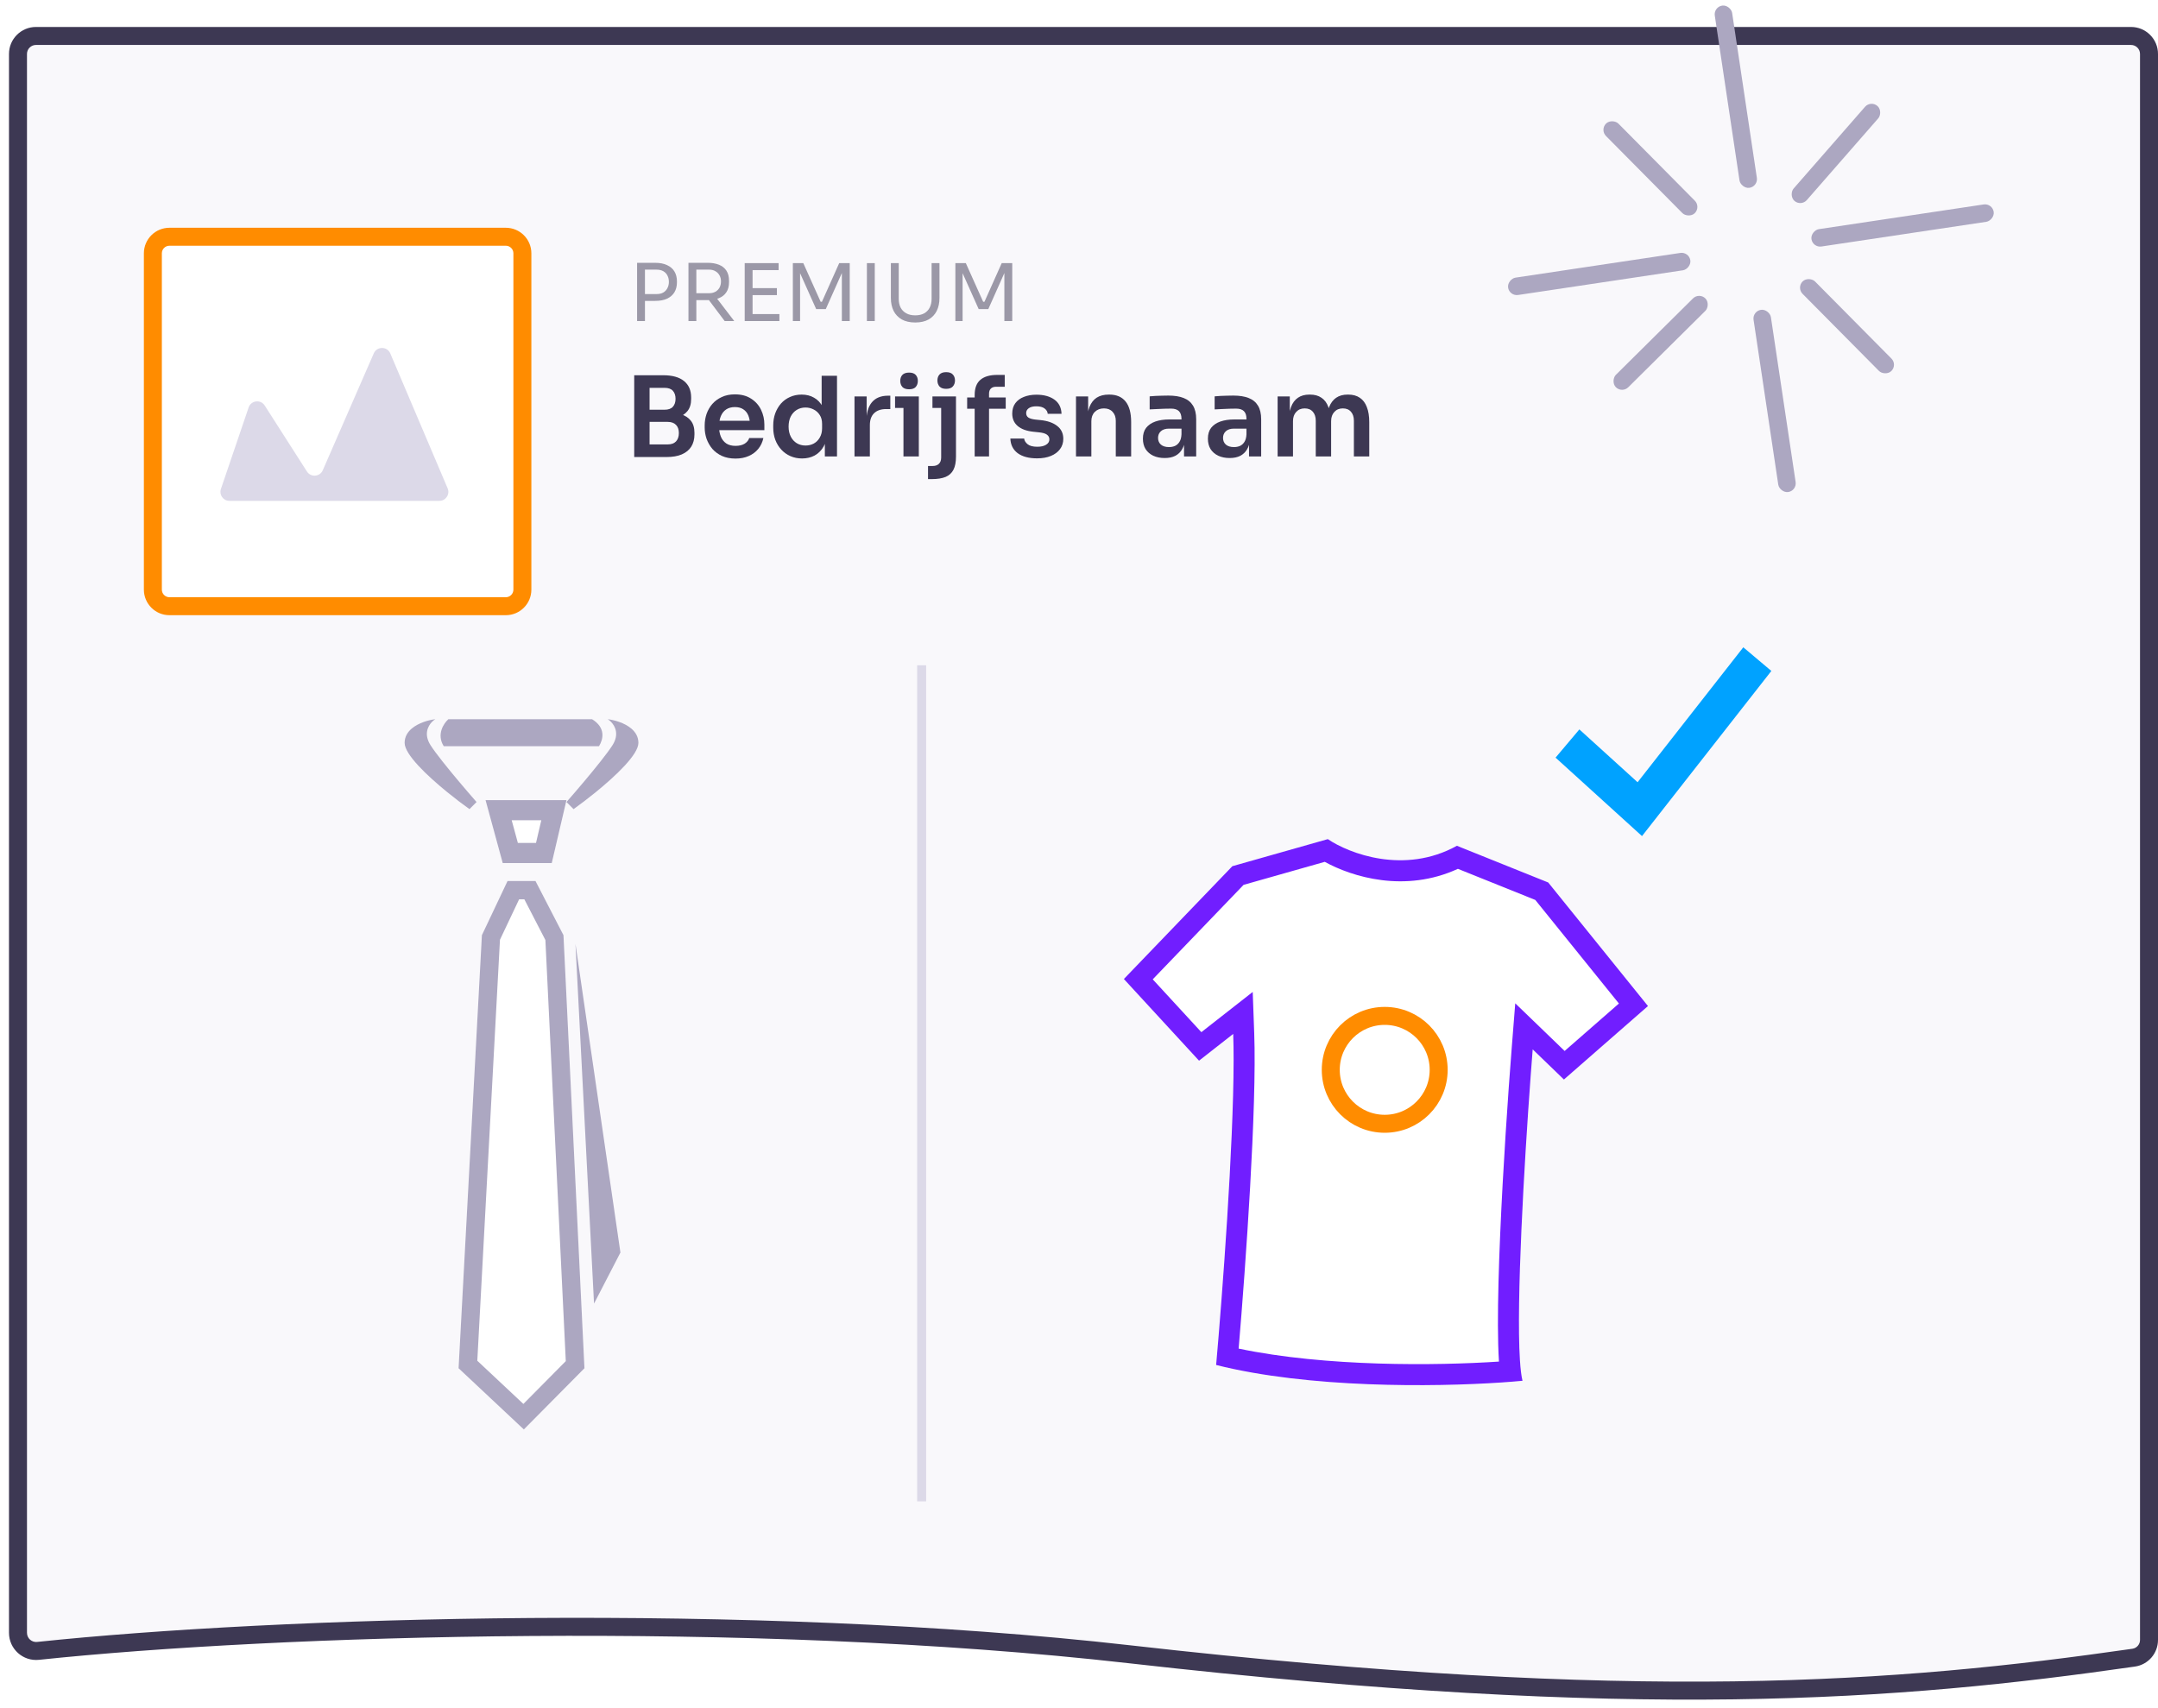<svg width="240" height="190" viewBox="0 0 240 190" fill="none" xmlns="http://www.w3.org/2000/svg">
<path d="M237 3H4C2.343 3 1 4.343 1 6V181.618C1 183.417 2.553 184.813 4.341 184.624C30.686 181.843 83.366 180.212 125.5 185C182.155 191.438 211.142 189.158 237.439 185.374C238.911 185.162 240 183.899 240 182.412V6C240 4.343 238.657 3 237 3Z" fill="#F9F8FB"/>
<path fill-rule="evenodd" clip-rule="evenodd" d="M63.124 89.069C63.621 88.502 64.299 87.716 65.003 86.877C66.228 85.419 67.534 83.802 68.115 82.895C68.311 82.588 68.428 82.298 68.484 82.029C68.698 81.007 68.04 80.278 67.59 80C68.303 80.082 69.462 80.393 70.228 81.054C70.684 81.447 71 81.964 71 82.632C71 83.916 68.523 86.271 66.235 88.131C65.363 88.841 64.517 89.478 63.848 89.956C63.828 89.971 63.807 89.986 63.787 90L63 89.21C63.04 89.165 63.082 89.118 63.124 89.069Z" fill="#ACA7C1"/>
<path fill-rule="evenodd" clip-rule="evenodd" d="M52.876 89.069C52.379 88.502 51.702 87.716 50.997 86.877C49.773 85.419 48.466 83.802 47.885 82.895C47.689 82.588 47.572 82.298 47.516 82.029C47.302 81.007 47.96 80.278 48.41 80C47.697 80.082 46.538 80.393 45.772 81.054C45.316 81.447 45 81.964 45 82.632C45 83.916 47.477 86.271 49.765 88.131C50.637 88.841 51.483 89.478 52.152 89.956C52.172 89.971 52.193 89.986 52.213 90L53 89.21C52.96 89.165 52.918 89.118 52.876 89.069Z" fill="#ACA7C1"/>
<path d="M54 89H63L61.364 96H55.909L54 89Z" fill="white"/>
<path fill-rule="evenodd" clip-rule="evenodd" d="M54 89L55.909 96H61.364L63 89H54ZM56.907 91.239L57.595 93.761H59.612L60.201 91.239H56.907Z" fill="#ACA7C1"/>
<path fill-rule="evenodd" clip-rule="evenodd" d="M65.846 80C67.392 80.954 67.091 82.227 66.619 83L49.35 83C48.525 81.691 49.35 80.454 49.865 80L65.846 80Z" fill="#ACA7C1"/>
<path d="M62.667 104.021L65 152.193L58.259 159L51 152.193L53.593 104.021L56.444 98L59.556 98L62.667 104.021Z" fill="white"/>
<path fill-rule="evenodd" clip-rule="evenodd" d="M55.603 104.529L53.083 151.359L58.207 156.163L62.924 151.399L60.655 104.561L58.315 100.032L57.733 100.032L55.603 104.529ZM56.444 98L53.593 104.021L51 152.193L58.259 159L65 152.193L62.667 104.021L59.556 98L56.444 98Z" fill="#ACA7C1"/>
<path fill-rule="evenodd" clip-rule="evenodd" d="M64 105L66.065 145L69 139.323L64 105Z" fill="#ACA7C1"/>
<path d="M162.029 94.078C156.181 97.314 150.022 94.933 147.673 93.337L137.057 96.347L124.99 108.897L133.35 117.982L137.15 115.005C137.469 123.714 136.017 143.183 135.251 151.829C146.77 154.731 162.766 154.21 169.324 153.587C168.248 149.147 169.631 127.161 170.458 116.724L173.931 120.076L183.278 111.904L172.183 98.159L162.029 94.078Z" fill="white"/>
<path fill-rule="evenodd" clip-rule="evenodd" d="M173.931 120.076L183.278 111.904L172.183 98.159L162.029 94.078C156.181 97.314 150.022 94.933 147.673 93.337L137.057 96.347L124.99 108.897L133.35 117.982L137.15 115.005C137.182 115.882 137.197 116.868 137.195 117.941C137.183 127.524 135.94 144.054 135.251 151.829C145.566 154.428 159.469 154.282 166.973 153.776C167.849 153.716 168.638 153.652 169.324 153.587C169.194 153.052 169.1 152.261 169.036 151.265C168.62 144.742 169.514 129.442 170.227 119.751C170.307 118.664 170.384 117.649 170.458 116.724L173.931 120.076ZM174.009 116.901L180.046 111.624L170.746 100.102L162.139 96.642C156.253 99.354 150.376 97.54 147.332 95.864L138.304 98.424L128.2 108.933L133.608 114.809L139.32 110.336L139.487 114.92C139.789 123.161 138.546 140.648 137.755 150.007C147.446 152.046 159.769 151.911 166.705 151.45C166.627 150.265 166.597 148.889 166.592 147.429C166.583 144.529 166.683 140.999 166.841 137.305C167.157 129.912 167.712 121.777 168.126 116.539L168.517 111.601L174.009 116.901Z" fill="#711EFF"/>
<path fill-rule="evenodd" clip-rule="evenodd" d="M197 74.631L182.614 93L173 84.273L175.648 81.133L182.123 87.01L193.879 72L197 74.631Z" fill="#00A2FF"/>
<circle cx="154" cy="119" r="6" fill="white" stroke="#FF8C00" stroke-width="2"/>
<rect x="102" y="74" width="1" height="93" fill="#DCD9E8"/>
<path fill-rule="evenodd" clip-rule="evenodd" d="M237 5H4C3.448 5 3 5.448 3 6V181.618C3 182.228 3.523 182.7 4.131 182.635C30.589 179.842 83.418 178.205 125.726 183.013C182.215 189.432 211.03 187.153 237.154 183.395C237.636 183.325 238 182.91 238 182.412V6C238 5.448 237.552 5 237 5ZM4 3H237C238.657 3 240 4.343 240 6V182.412C240 183.899 238.911 185.162 237.439 185.374C211.142 189.158 182.155 191.438 125.5 185C83.366 180.212 30.686 181.843 4.341 184.624C2.553 184.813 1 183.417 1 181.618V6C1 4.343 2.343 3 4 3Z" fill="#3D3853"/>
<g filter="url(#filter0_d_1034_2540)">
<path d="M16 22.177C16 20.606 17.274 19.333 18.845 19.333H56.252C57.824 19.333 59.097 20.606 59.097 22.177V59.585C59.097 61.156 57.824 62.43 56.252 62.43H18.845C17.274 62.43 16 61.156 16 59.585V22.177Z" fill="white"/>
<path fill-rule="evenodd" clip-rule="evenodd" d="M56.252 21.333H18.845C18.378 21.333 18 21.711 18 22.177V59.585C18 60.052 18.378 60.43 18.845 60.43H56.252C56.719 60.43 57.097 60.052 57.097 59.585V22.177C57.097 21.711 56.719 21.333 56.252 21.333ZM18.845 19.333C17.274 19.333 16 20.606 16 22.177V59.585C16 61.156 17.274 62.43 18.845 62.43H56.252C57.824 62.43 59.097 61.156 59.097 59.585V22.177C59.097 20.606 57.824 19.333 56.252 19.333H18.845Z" fill="#FF8C00"/>
<path d="M27.651 39.323L24.569 48.389C24.348 49.037 24.83 49.711 25.515 49.711H48.864C49.58 49.711 50.064 48.979 49.784 48.319L43.407 33.314C43.063 32.506 41.921 32.501 41.57 33.305L35.896 46.309C35.576 47.041 34.568 47.121 34.137 46.447L29.44 39.106C28.989 38.4 27.921 38.529 27.651 39.323Z" fill="#DCD9E8"/>
</g>
<g opacity="0.5">
<path d="M71.55 33.47L71.55 32.711L73.006 32.711C73.316 32.711 73.572 32.652 73.774 32.534C73.977 32.411 74.128 32.246 74.23 32.04C74.337 31.834 74.39 31.605 74.39 31.351C74.39 31.093 74.337 30.86 74.23 30.654C74.128 30.448 73.977 30.286 73.774 30.169C73.572 30.051 73.316 29.992 73.006 29.992L71.55 29.992L71.55 29.233L72.845 29.233C73.381 29.233 73.828 29.318 74.185 29.489C74.548 29.654 74.822 29.889 75.007 30.195C75.191 30.501 75.284 30.863 75.284 31.281L75.284 31.422C75.284 31.834 75.191 32.196 75.007 32.508C74.822 32.814 74.548 33.052 74.185 33.223C73.828 33.388 73.381 33.47 72.845 33.47L71.55 33.47ZM70.853 35.712L70.853 29.233L71.728 29.233L71.728 35.712L70.853 35.712Z" fill="#3D3853"/>
<path d="M76.567 35.712L76.567 29.233L77.442 29.233L77.442 35.712L76.567 35.712ZM80.595 35.712L78.434 32.843L79.461 32.843L81.658 35.712L80.595 35.712ZM77.112 33.382L77.112 32.614L78.862 32.614C79.136 32.614 79.371 32.558 79.568 32.446C79.764 32.334 79.916 32.181 80.024 31.987C80.131 31.787 80.184 31.56 80.184 31.307C80.184 31.054 80.131 30.831 80.024 30.637C79.916 30.436 79.764 30.28 79.568 30.169C79.371 30.051 79.136 29.992 78.862 29.992L77.112 29.992L77.112 29.233L78.702 29.233C79.178 29.233 79.595 29.304 79.952 29.445C80.309 29.586 80.586 29.804 80.783 30.098C80.979 30.392 81.078 30.772 81.078 31.237L81.078 31.378C81.078 31.843 80.976 32.222 80.774 32.517C80.577 32.811 80.3 33.029 79.943 33.17C79.592 33.311 79.178 33.382 78.702 33.382L77.112 33.382Z" fill="#3D3853"/>
<path d="M82.821 35.712L82.821 29.268L83.697 29.268L83.697 35.712L82.821 35.712ZM83.518 35.712L83.518 34.935L86.68 34.935L86.68 35.712L83.518 35.712ZM83.518 32.825L83.518 32.049L86.403 32.049L86.403 32.825L83.518 32.825ZM83.518 30.045L83.518 29.268L86.591 29.268L86.591 30.045L83.518 30.045Z" fill="#3D3853"/>
<path d="M88.177 35.712L88.177 29.268L89.338 29.268L91.268 33.567L91.411 33.567L93.331 29.268L94.501 29.268L94.501 35.712L93.626 35.712L93.626 30.213L93.689 30.23L91.839 34.379L90.768 34.379L88.91 30.23L88.981 30.213L88.981 35.712L88.177 35.712Z" fill="#3D3853"/>
<path d="M96.412 35.712L96.412 29.268L97.287 29.268L97.287 35.712L96.412 35.712Z" fill="#3D3853"/>
<path d="M101.785 35.871C101.195 35.871 100.698 35.759 100.293 35.535C99.894 35.306 99.59 34.988 99.382 34.582C99.179 34.17 99.078 33.693 99.078 33.152L99.078 29.268L99.954 29.268L99.954 33.258C99.954 33.617 100.022 33.935 100.159 34.211C100.302 34.482 100.51 34.694 100.784 34.847C101.058 35 101.392 35.076 101.785 35.076C102.178 35.076 102.508 35.003 102.776 34.856C103.05 34.703 103.255 34.491 103.392 34.22C103.535 33.944 103.607 33.623 103.607 33.258L103.607 29.268L104.482 29.268L104.482 33.152C104.482 33.693 104.381 34.17 104.178 34.582C103.976 34.988 103.675 35.306 103.276 35.535C102.877 35.759 102.38 35.871 101.785 35.871Z" fill="#3D3853"/>
<path d="M106.251 35.712L106.251 29.268L107.413 29.268L109.342 33.567L109.485 33.567L111.405 29.268L112.576 29.268L112.576 35.712L111.7 35.712L111.7 30.213L111.763 30.23L109.914 34.379L108.842 34.379L106.984 30.23L107.055 30.213L107.055 35.712L106.251 35.712Z" fill="#3D3853"/>
</g>
<path d="M71.996 50.836V49.434H74.246C74.656 49.434 74.967 49.324 75.18 49.103C75.393 48.873 75.5 48.562 75.5 48.168C75.5 47.775 75.393 47.472 75.18 47.259C74.967 47.037 74.656 46.927 74.246 46.927H71.996V45.857H74.123C74.721 45.857 75.254 45.931 75.721 46.079C76.196 46.218 76.565 46.456 76.828 46.792C77.098 47.128 77.233 47.578 77.233 48.144V48.316C77.233 48.849 77.114 49.303 76.877 49.68C76.647 50.049 76.299 50.336 75.832 50.541C75.373 50.738 74.803 50.836 74.123 50.836H71.996ZM70.534 50.836V41.739H72.242V50.836H70.534ZM71.996 46.644V45.575H73.914C74.332 45.575 74.639 45.464 74.836 45.243C75.033 45.021 75.131 44.726 75.131 44.358C75.131 43.989 75.033 43.694 74.836 43.472C74.639 43.251 74.332 43.141 73.914 43.141H71.996V41.739H73.754C74.77 41.739 75.541 41.952 76.065 42.378C76.598 42.805 76.864 43.415 76.864 44.21V44.382C76.864 44.939 76.729 45.386 76.459 45.722C76.196 46.05 75.832 46.288 75.365 46.435C74.897 46.574 74.361 46.644 73.754 46.644H71.996Z" fill="#3D3853"/>
<path d="M81.801 51.008C81.227 51.008 80.723 50.91 80.289 50.713C79.863 50.516 79.506 50.254 79.219 49.926C78.941 49.59 78.728 49.217 78.58 48.808C78.441 48.398 78.371 47.98 78.371 47.554V47.32C78.371 46.878 78.441 46.452 78.58 46.042C78.728 45.624 78.941 45.255 79.219 44.935C79.506 44.608 79.859 44.349 80.276 44.161C80.694 43.964 81.178 43.866 81.727 43.866C82.448 43.866 83.05 44.026 83.534 44.345C84.026 44.657 84.394 45.071 84.64 45.587C84.886 46.095 85.009 46.644 85.009 47.234V47.849H79.096V46.804H83.94L83.411 47.32C83.411 46.894 83.35 46.529 83.227 46.226C83.104 45.923 82.915 45.689 82.661 45.525C82.415 45.361 82.104 45.279 81.727 45.279C81.35 45.279 81.03 45.366 80.768 45.538C80.506 45.71 80.305 45.96 80.166 46.288C80.035 46.607 79.969 46.992 79.969 47.443C79.969 47.861 80.035 48.234 80.166 48.562C80.297 48.881 80.498 49.135 80.768 49.324C81.039 49.504 81.383 49.594 81.801 49.594C82.219 49.594 82.559 49.512 82.821 49.349C83.083 49.176 83.251 48.967 83.325 48.721H84.899C84.8 49.181 84.612 49.582 84.333 49.926C84.054 50.27 83.698 50.537 83.264 50.725C82.838 50.914 82.35 51.008 81.801 51.008Z" fill="#3D3853"/>
<path d="M89.203 50.996C88.735 50.996 88.305 50.91 87.912 50.738C87.518 50.566 87.178 50.324 86.891 50.012C86.605 49.701 86.383 49.34 86.228 48.931C86.072 48.513 85.994 48.062 85.994 47.578V47.32C85.994 46.845 86.068 46.398 86.215 45.98C86.371 45.562 86.584 45.198 86.855 44.886C87.133 44.575 87.465 44.333 87.85 44.161C88.244 43.981 88.678 43.891 89.153 43.891C89.678 43.891 90.137 44.005 90.53 44.235C90.932 44.456 91.251 44.792 91.489 45.243C91.727 45.693 91.858 46.259 91.882 46.939L91.378 46.349V41.801H93.087V50.774H91.735V47.935H92.03C92.005 48.615 91.866 49.185 91.612 49.644C91.358 50.094 91.022 50.434 90.604 50.664C90.194 50.885 89.727 50.996 89.203 50.996ZM89.584 49.557C89.92 49.557 90.227 49.484 90.505 49.336C90.784 49.181 91.005 48.959 91.169 48.672C91.341 48.377 91.427 48.033 91.427 47.64V47.148C91.427 46.755 91.341 46.427 91.169 46.165C90.997 45.894 90.772 45.689 90.493 45.55C90.215 45.403 89.911 45.329 89.584 45.329C89.215 45.329 88.887 45.419 88.6 45.599C88.322 45.771 88.1 46.017 87.936 46.337C87.781 46.656 87.703 47.029 87.703 47.455C87.703 47.882 87.785 48.254 87.949 48.574C88.112 48.885 88.334 49.127 88.612 49.299C88.899 49.471 89.223 49.557 89.584 49.557Z" fill="#3D3853"/>
<path d="M95.032 50.774V44.099H96.384V46.927H96.347C96.347 45.968 96.552 45.243 96.962 44.751C97.372 44.259 97.974 44.013 98.769 44.013H99.015V45.501H98.548C97.974 45.501 97.527 45.657 97.208 45.968C96.896 46.271 96.741 46.714 96.741 47.296V50.774H95.032Z" fill="#3D3853"/>
<path d="M100.478 50.774V44.099H102.186V50.774H100.478ZM99.543 45.378V44.099H102.186V45.378H99.543ZM101.105 43.3C100.768 43.3 100.519 43.214 100.355 43.042C100.199 42.862 100.121 42.637 100.121 42.366C100.121 42.096 100.199 41.874 100.355 41.702C100.519 41.53 100.768 41.444 101.105 41.444C101.441 41.444 101.686 41.53 101.842 41.702C101.998 41.874 102.076 42.096 102.076 42.366C102.076 42.637 101.998 42.862 101.842 43.042C101.686 43.214 101.441 43.3 101.105 43.3Z" fill="#3D3853"/>
<path d="M103.209 53.294V51.832H103.725C104.028 51.832 104.262 51.75 104.426 51.586C104.59 51.422 104.672 51.188 104.672 50.885V44.099H106.319V50.787C106.319 51.401 106.225 51.889 106.036 52.25C105.848 52.618 105.557 52.885 105.164 53.049C104.77 53.212 104.254 53.294 103.615 53.294H103.209ZM103.701 45.378V44.099H106.319V45.378H103.701ZM105.225 43.251C104.897 43.251 104.651 43.165 104.487 42.993C104.332 42.813 104.254 42.587 104.254 42.317C104.254 42.047 104.332 41.825 104.487 41.653C104.651 41.481 104.897 41.395 105.225 41.395C105.561 41.395 105.807 41.481 105.963 41.653C106.126 41.825 106.208 42.047 106.208 42.317C106.208 42.587 106.126 42.813 105.963 42.993C105.807 43.165 105.561 43.251 105.225 43.251Z" fill="#3D3853"/>
<path d="M108.397 50.774V43.94C108.397 43.178 108.606 42.616 109.024 42.255C109.45 41.887 110.077 41.702 110.905 41.702H111.741V43.018H110.782C110.528 43.018 110.331 43.087 110.192 43.227C110.061 43.358 109.995 43.546 109.995 43.792V50.774H108.397ZM107.561 45.464V44.21H111.851V45.464H107.561Z" fill="#3D3853"/>
<path d="M115.341 50.983C114.423 50.983 113.702 50.791 113.177 50.406C112.661 50.012 112.39 49.471 112.366 48.783H113.902C113.927 49.013 114.054 49.221 114.283 49.41C114.513 49.598 114.874 49.693 115.365 49.693C115.775 49.693 116.099 49.619 116.336 49.471C116.582 49.324 116.705 49.123 116.705 48.869C116.705 48.648 116.611 48.472 116.422 48.34C116.242 48.209 115.931 48.123 115.488 48.082L114.898 48.021C114.152 47.939 113.579 47.726 113.177 47.382C112.776 47.037 112.575 46.578 112.575 46.005C112.575 45.546 112.689 45.161 112.919 44.849C113.148 44.538 113.464 44.304 113.865 44.149C114.275 43.985 114.742 43.903 115.267 43.903C116.086 43.903 116.75 44.083 117.258 44.444C117.766 44.804 118.033 45.333 118.057 46.029H116.521C116.504 45.8 116.39 45.603 116.177 45.439C115.963 45.275 115.656 45.194 115.255 45.194C114.894 45.194 114.615 45.263 114.419 45.403C114.222 45.542 114.124 45.722 114.124 45.943C114.124 46.156 114.201 46.32 114.357 46.435C114.521 46.55 114.783 46.628 115.144 46.669L115.734 46.73C116.521 46.812 117.135 47.029 117.578 47.382C118.029 47.734 118.254 48.209 118.254 48.808C118.254 49.25 118.131 49.635 117.885 49.963C117.648 50.283 117.312 50.533 116.877 50.713C116.443 50.893 115.931 50.983 115.341 50.983Z" fill="#3D3853"/>
<path d="M119.666 50.774V44.099H121.018V46.964H120.895C120.895 46.283 120.985 45.718 121.165 45.267C121.346 44.808 121.612 44.464 121.964 44.235C122.325 44.005 122.772 43.891 123.304 43.891H123.378C124.173 43.891 124.775 44.149 125.185 44.665C125.595 45.173 125.8 45.935 125.8 46.951V50.774H124.091V46.804C124.091 46.394 123.972 46.062 123.735 45.808C123.505 45.554 123.185 45.427 122.776 45.427C122.358 45.427 122.018 45.558 121.755 45.82C121.501 46.075 121.374 46.419 121.374 46.853V50.774H119.666Z" fill="#3D3853"/>
<path d="M131.681 50.774V48.795H131.398V46.595C131.398 46.21 131.304 45.923 131.116 45.734C130.927 45.546 130.636 45.452 130.243 45.452C130.038 45.452 129.792 45.456 129.505 45.464C129.218 45.472 128.927 45.484 128.632 45.501C128.346 45.509 128.087 45.521 127.858 45.538V44.087C128.046 44.071 128.26 44.054 128.497 44.038C128.735 44.022 128.977 44.013 129.222 44.013C129.477 44.005 129.714 44.001 129.935 44.001C130.624 44.001 131.193 44.091 131.644 44.272C132.103 44.452 132.447 44.735 132.677 45.12C132.914 45.505 133.033 46.009 133.033 46.632V50.774H131.681ZM129.53 50.947C129.046 50.947 128.62 50.861 128.251 50.688C127.891 50.516 127.608 50.27 127.403 49.951C127.206 49.631 127.108 49.246 127.108 48.795C127.108 48.304 127.227 47.902 127.465 47.591C127.71 47.279 128.051 47.046 128.485 46.89C128.927 46.734 129.444 46.656 130.034 46.656H131.583V47.677H130.009C129.616 47.677 129.313 47.775 129.1 47.972C128.895 48.16 128.792 48.406 128.792 48.709C128.792 49.013 128.895 49.258 129.1 49.447C129.313 49.635 129.616 49.73 130.009 49.73C130.247 49.73 130.464 49.689 130.661 49.607C130.866 49.517 131.034 49.369 131.165 49.164C131.304 48.951 131.382 48.664 131.398 48.304L131.816 48.783C131.775 49.25 131.661 49.644 131.472 49.963C131.292 50.283 131.038 50.529 130.71 50.701C130.39 50.865 129.997 50.947 129.53 50.947Z" fill="#3D3853"/>
<path d="M138.908 50.774V48.795H138.625V46.595C138.625 46.21 138.531 45.923 138.342 45.734C138.154 45.546 137.863 45.452 137.47 45.452C137.265 45.452 137.019 45.456 136.732 45.464C136.445 45.472 136.154 45.484 135.859 45.501C135.572 45.509 135.314 45.521 135.085 45.538V44.087C135.273 44.071 135.486 44.054 135.724 44.038C135.962 44.022 136.203 44.013 136.449 44.013C136.703 44.005 136.941 44.001 137.162 44.001C137.851 44.001 138.42 44.091 138.871 44.272C139.33 44.452 139.674 44.735 139.904 45.12C140.141 45.505 140.26 46.009 140.26 46.632V50.774H138.908ZM136.757 50.947C136.273 50.947 135.847 50.861 135.478 50.688C135.118 50.516 134.835 50.27 134.63 49.951C134.433 49.631 134.335 49.246 134.335 48.795C134.335 48.304 134.454 47.902 134.691 47.591C134.937 47.279 135.277 47.046 135.712 46.89C136.154 46.734 136.671 46.656 137.261 46.656H138.81V47.677H137.236C136.843 47.677 136.539 47.775 136.326 47.972C136.121 48.16 136.019 48.406 136.019 48.709C136.019 49.013 136.121 49.258 136.326 49.447C136.539 49.635 136.843 49.73 137.236 49.73C137.474 49.73 137.691 49.689 137.888 49.607C138.092 49.517 138.26 49.369 138.392 49.164C138.531 48.951 138.609 48.664 138.625 48.304L139.043 48.783C139.002 49.25 138.887 49.644 138.699 49.963C138.519 50.283 138.265 50.529 137.937 50.701C137.617 50.865 137.224 50.947 136.757 50.947Z" fill="#3D3853"/>
<path d="M142.09 50.774V44.099H143.443V46.964H143.32C143.32 46.292 143.406 45.73 143.578 45.279C143.75 44.821 144.004 44.476 144.34 44.247C144.684 44.009 145.11 43.891 145.618 43.891H145.692C146.208 43.891 146.635 44.009 146.971 44.247C147.315 44.476 147.569 44.821 147.733 45.279C147.905 45.73 147.991 46.292 147.991 46.964H147.561C147.561 46.292 147.647 45.73 147.819 45.279C147.999 44.821 148.257 44.476 148.593 44.247C148.937 44.009 149.364 43.891 149.872 43.891H149.945C150.462 43.891 150.892 44.009 151.236 44.247C151.58 44.476 151.839 44.821 152.011 45.279C152.191 45.73 152.281 46.292 152.281 46.964V50.774H150.572V46.804C150.572 46.386 150.466 46.054 150.253 45.808C150.04 45.554 149.736 45.427 149.343 45.427C148.95 45.427 148.634 45.558 148.397 45.82C148.159 46.075 148.04 46.419 148.04 46.853V50.774H146.331V46.804C146.331 46.386 146.225 46.054 146.012 45.808C145.799 45.554 145.495 45.427 145.102 45.427C144.709 45.427 144.393 45.558 144.156 45.82C143.918 46.075 143.799 46.419 143.799 46.853V50.774H142.09Z" fill="#3D3853"/>
<rect x="190.564" y="0.768" width="1.952" height="20.492" rx="0.976" transform="rotate(-8.524 190.564 0.768)" fill="#ACA7C1"/>
<rect x="194.876" y="34.608" width="1.952" height="20.492" rx="0.976" transform="rotate(-8.524 194.876 34.608)" fill="#ACA7C1"/>
<rect x="221.581" y="22.596" width="1.952" height="20.492" rx="0.976" transform="rotate(81.476 221.581 22.596)" fill="#ACA7C1"/>
<rect x="187.844" y="27.989" width="1.952" height="20.492" rx="0.976" transform="rotate(81.476 187.844 27.989)" fill="#ACA7C1"/>
<rect x="208.06" y="11.144" width="1.952" height="14.023" rx="0.976" transform="rotate(41.143 208.06 11.144)" fill="#ACA7C1"/>
<rect x="188.979" y="32.505" width="1.952" height="14.023" rx="0.976" transform="rotate(45.259 188.979 32.505)" fill="#ACA7C1"/>
<rect x="211.042" y="40.578" width="1.952" height="14.023" rx="0.976" transform="rotate(135.259 211.042 40.578)" fill="#ACA7C1"/>
<rect x="189.178" y="23.021" width="1.952" height="14.023" rx="0.976" transform="rotate(135.259 189.178 23.021)" fill="#ACA7C1"/>
<defs>
<filter id="filter0_d_1034_2540" x="14" y="19.333" width="47.097" height="51.097" filterUnits="userSpaceOnUse" color-interpolation-filters="sRGB">
<feFlood flood-opacity="0" result="BackgroundImageFix"/>
<feColorMatrix in="SourceAlpha" type="matrix" values="0 0 0 0 0 0 0 0 0 0 0 0 0 0 0 0 0 0 127 0" result="hardAlpha"/>
<feOffset dy="6"/>
<feGaussianBlur stdDeviation="1"/>
<feComposite in2="hardAlpha" operator="out"/>
<feColorMatrix type="matrix" values="0 0 0 0 0 0 0 0 0 0 0 0 0 0 0 0 0 0 0.1 0"/>
<feBlend mode="normal" in2="BackgroundImageFix" result="effect1_dropShadow_1034_2540"/>
<feBlend mode="normal" in="SourceGraphic" in2="effect1_dropShadow_1034_2540" result="shape"/>
</filter>
</defs>
</svg>
